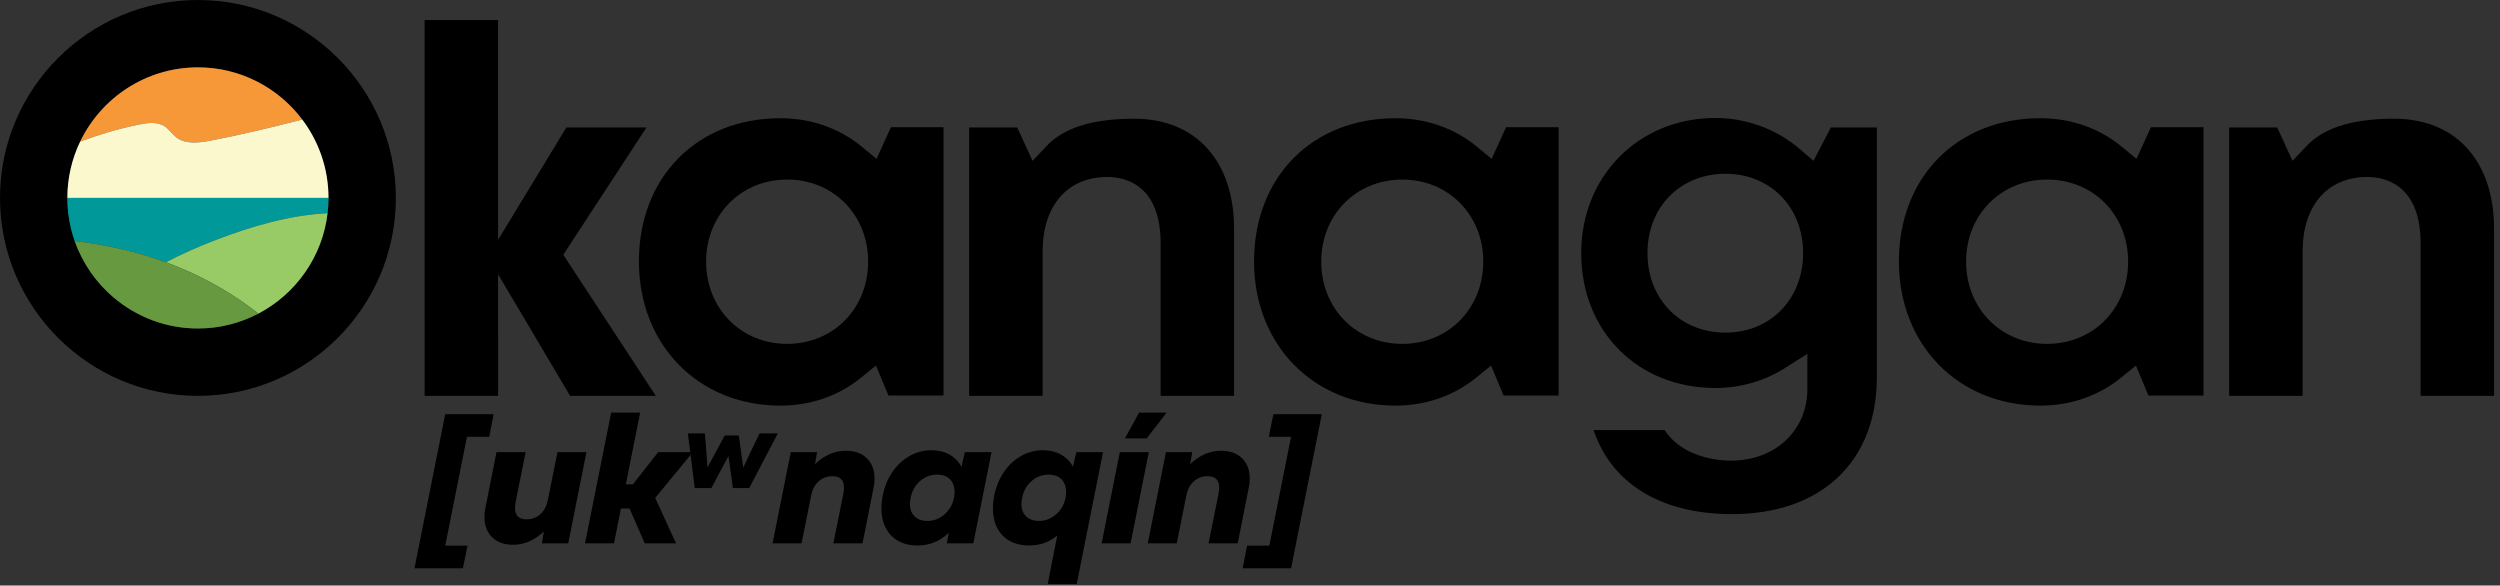 <?xml version="1.0" encoding="UTF-8" standalone="no"?> <svg xmlns="http://www.w3.org/2000/svg" xmlns:xlink="http://www.w3.org/1999/xlink" xmlns:serif="http://www.serif.com/" width="100%" height="100%" viewBox="0 0 269 63" version="1.1" xml:space="preserve" style="fill-rule:evenodd;clip-rule:evenodd;stroke-linejoin:round;stroke-miterlimit:2;"><rect x="0" y="0" width="269" height="63" fill="#333333" stroke="none"/> <g transform="matrix(1,0,0,1,-10.819,-11.081)"> <g transform="matrix(1,0,0,1,58.726,72.227)"> <path d="M0,-16.581L5.21,-16.581L4.735,-14.147L2.339,-14.147L0,-2.433L2.396,-2.433L1.902,0L-3.309,0L0,-16.581Z" style="fill-rule:nonzero;"></path> </g> <g transform="matrix(1,0,0,1,63.775,60.542)"> <path d="M0,8.348C-0.551,7.809 -0.827,7.083 -0.827,6.17C-0.827,5.803 -0.796,5.486 -0.732,5.22L0.466,-0.808L3.604,-0.808L2.539,4.478C2.488,4.719 2.463,4.96 2.463,5.201C2.463,6.012 2.874,6.418 3.699,6.418C4.294,6.418 4.795,6.231 5.201,5.857C5.606,5.483 5.873,4.966 6,4.307L7.026,-0.808L10.145,-0.808L8.186,9.004L5.353,9.004L5.562,7.73C4.548,8.68 3.445,9.156 2.254,9.156C1.303,9.156 0.552,8.887 0,8.348" style="fill-rule:nonzero;"></path> </g> <g transform="matrix(1,0,0,1,78.559,59.221)"> <path d="M0,6.579L-0.932,6.579L-1.673,10.325L-4.792,10.325L-1.977,-3.746L1.141,-3.746L-0.399,3.974L0.361,3.974L3.08,0.513L6.808,0.513L2.757,5.438L5.001,10.325L1.635,10.325L0,6.579Z" style="fill-rule:nonzero;"></path> </g> <g transform="matrix(1,0,0,1,84.833,63.599)"> <path d="M0,-5.881L1.824,-5.881L1.995,-3.909L2.109,-2.211L3.967,-5.665L5.483,-5.665L5.961,-2.188L6.759,-3.909L7.717,-5.881L9.677,-5.881L6.599,0L4.844,0L4.605,-1.767L4.365,-3.453L3.465,-1.767L2.53,0L0.741,0L0,-5.881Z" style="fill-rule:nonzero;"></path> </g> <g transform="matrix(1,0,0,1,95.906,69.394)"> <path d="M0,-9.66L2.833,-9.66L2.605,-8.367C3.607,-9.33 4.716,-9.812 5.933,-9.812C6.884,-9.812 7.635,-9.543 8.186,-9.004C8.738,-8.465 9.013,-7.739 9.013,-6.827C9.013,-6.459 8.982,-6.142 8.919,-5.876L7.72,0.152L4.583,0.152L5.648,-5.134C5.698,-5.375 5.724,-5.616 5.724,-5.857C5.724,-6.668 5.312,-7.074 4.488,-7.074C3.892,-7.074 3.391,-6.887 2.986,-6.513C2.58,-6.139 2.313,-5.622 2.187,-4.963L1.16,0.152L-1.958,0.152L0,-9.66Z" style="fill-rule:nonzero;"></path> </g> <g transform="matrix(1,0,0,1,108.722,63.994)"> <path d="M0,1.312C0,1.87 0.168,2.314 0.504,2.643C0.84,2.973 1.299,3.138 1.883,3.138C2.579,3.138 3.195,2.903 3.727,2.434C4.259,1.965 4.602,1.363 4.754,0.627C4.792,0.412 4.811,0.209 4.811,0.019C4.811,-0.551 4.646,-1.005 4.316,-1.341C3.987,-1.676 3.53,-1.844 2.947,-1.844C2.237,-1.844 1.616,-1.61 1.084,-1.141C0.551,-0.672 0.215,-0.063 0.076,0.685C0.025,0.989 0,1.198 0,1.312M-2.025,4.697C-2.716,3.974 -3.062,3.011 -3.062,1.806C-3.062,1.35 -3.017,0.9 -2.929,0.456C-2.738,-0.52 -2.39,-1.379 -1.883,-2.12C-1.376,-2.862 -0.758,-3.439 -0.028,-3.851C0.7,-4.262 1.483,-4.469 2.32,-4.469C3.055,-4.469 3.702,-4.313 4.259,-4.003C4.817,-3.692 5.248,-3.252 5.552,-2.681L5.914,-4.26L8.785,-4.26L6.826,5.552L3.974,5.552L4.183,4.412C3.245,5.324 2.123,5.781 0.817,5.781C-0.387,5.781 -1.334,5.419 -2.025,4.697" style="fill-rule:nonzero;"></path> </g> <g transform="matrix(1,0,0,1,120.721,68.139)"> <path d="M0,-2.833C0,-2.275 0.168,-1.831 0.504,-1.502C0.84,-1.172 1.299,-1.007 1.883,-1.007C2.579,-1.007 3.197,-1.242 3.736,-1.711C4.275,-2.18 4.614,-2.782 4.754,-3.518C4.792,-3.733 4.811,-3.936 4.811,-4.126C4.811,-4.696 4.646,-5.15 4.316,-5.486C3.987,-5.821 3.53,-5.989 2.947,-5.989C2.237,-5.989 1.616,-5.755 1.084,-5.286C0.551,-4.817 0.215,-4.208 0.076,-3.46C0.025,-3.156 0,-2.947 0,-2.833M3.86,0.552C3.023,1.274 2.009,1.636 0.817,1.636C-0.387,1.636 -1.334,1.274 -2.025,0.552C-2.716,-0.171 -3.062,-1.134 -3.062,-2.339C-3.062,-2.795 -3.017,-3.245 -2.929,-3.689C-2.738,-4.665 -2.39,-5.524 -1.883,-6.265C-1.376,-7.007 -0.758,-7.584 -0.028,-7.996C0.7,-8.407 1.483,-8.614 2.32,-8.614C3.043,-8.614 3.682,-8.462 4.24,-8.157C4.798,-7.853 5.235,-7.416 5.552,-6.845L5.914,-8.405L8.785,-8.405L5.952,5.781L2.833,5.781L3.86,0.552Z" style="fill-rule:nonzero;"></path> </g> <g transform="matrix(1,0,0,1,133.385,69.546)"> <path d="M0,-14.071L2.966,-14.071L0.817,-11.295L-1.521,-11.295L0,-14.071ZM-2.073,-9.812L1.046,-9.812L-0.913,0L-4.031,0L-2.073,-9.812Z" style="fill-rule:nonzero;"></path> </g> <g transform="matrix(1,0,0,1,136.275,69.394)"> <path d="M0,-9.66L2.833,-9.66L2.605,-8.367C3.607,-9.33 4.716,-9.812 5.933,-9.812C6.884,-9.812 7.635,-9.543 8.186,-9.004C8.738,-8.465 9.013,-7.739 9.013,-6.827C9.013,-6.459 8.982,-6.142 8.919,-5.876L7.72,0.152L4.583,0.152L5.648,-5.134C5.698,-5.375 5.724,-5.616 5.724,-5.857C5.724,-6.668 5.312,-7.074 4.488,-7.074C3.892,-7.074 3.391,-6.887 2.986,-6.513C2.58,-6.139 2.313,-5.622 2.187,-4.963L1.16,0.152L-1.958,0.152L0,-9.66Z" style="fill-rule:nonzero;"></path> </g> <g transform="matrix(1,0,0,1,149.738,55.646)"> <path d="M0,16.581L-5.21,16.581L-4.735,14.147L-2.339,14.147L0,2.433L-2.396,2.433L-1.902,0L3.309,0L0,16.581Z" style="fill-rule:nonzero;"></path> </g> <g transform="matrix(1,0,0,1,81.383,13.24)"> <path d="M0,40.435L-9.957,25.251L-1.005,11.559L-9.623,11.559L-16.968,23.639L-16.971,0L-24.876,0L-24.872,40.435L-16.967,40.435L-16.968,27.354L-9.22,40.435L0,40.435Z" style="fill-rule:nonzero;"></path> </g> <g transform="matrix(1,0,0,1,196.473,60.399)"> <path d="M0,-30.621C-4.859,-30.621 -8.386,-27.034 -8.386,-22.091C-8.386,-17.13 -4.859,-13.528 0,-13.528C4.844,-13.528 8.36,-17.13 8.36,-22.091C8.36,-27.034 4.844,-30.621 0,-30.621M0.703,6.002C-6.905,6.002 -12.251,2.727 -14.186,-3.043L-6.533,-3.043C-5.025,-0.629 -1.827,0.247 0.601,0.247C5.362,0.247 8.818,-2.994 8.818,-7.46L8.818,-11.244L6.428,-9.729C4.202,-8.317 1.604,-7.57 -1.086,-7.57C-9.447,-7.57 -15.516,-13.677 -15.516,-22.091C-15.516,-30.376 -9.312,-36.623 -1.086,-36.623C2.254,-36.623 5.478,-35.439 7.992,-33.289L9.48,-32.017L11.345,-35.6L16.294,-35.599L16.294,-8.721C16.294,0.36 10.32,6.002 0.703,6.002" style="fill-rule:nonzero;"></path> </g> <g transform="matrix(1,0,0,1,161.701,48.124)"> <path d="M0,-17.723C-4.97,-17.723 -8.717,-13.928 -8.717,-8.896C-8.717,-3.849 -4.97,-0.043 0,-0.043C4.97,-0.043 8.717,-3.849 8.717,-8.896C8.717,-13.928 4.97,-17.723 0,-17.723M-0.73,6.6C-9.547,6.6 -15.947,0.072 -15.947,-8.921C-15.947,-17.989 -9.69,-24.323 -0.73,-24.323C2.574,-24.323 5.611,-23.258 8.053,-21.242L9.618,-19.949L11.173,-23.359L16.827,-23.358L16.827,5.517L10.904,5.517L9.558,2.291L7.942,3.602C5.522,5.563 2.523,6.6 -0.73,6.6" style="fill-rule:nonzero;"></path> </g> <g transform="matrix(1,0,0,1,95.514,48.124)"> <path d="M0,-17.723C-4.97,-17.723 -8.717,-13.928 -8.717,-8.896C-8.717,-3.849 -4.97,-0.043 0,-0.043C4.97,-0.043 8.717,-3.849 8.717,-8.896C8.717,-13.928 4.97,-17.723 0,-17.723M-0.73,6.6C-9.547,6.6 -15.947,0.072 -15.947,-8.921C-15.947,-17.989 -9.69,-24.323 -0.73,-24.323C2.574,-24.323 5.611,-23.258 8.053,-21.242L9.618,-19.949L11.173,-23.359L16.827,-23.358L16.827,5.517L10.904,5.517L9.558,2.291L7.942,3.602C5.522,5.563 2.523,6.6 -0.73,6.6" style="fill-rule:nonzero;"></path> </g> <g transform="matrix(1,0,0,1,135.702,23.853)"> <path d="M0,29.822L0,13.395C0,6.963 -4.006,6.269 -5.728,6.269C-10.027,6.269 -12.697,9.345 -12.697,14.297L-12.697,29.822L-20.602,29.822L-20.602,0.946L-15.427,0.946L-13.781,4.535L-12.354,3.031C-10.196,0.626 -6.435,0 -2.845,0C3.786,0 7.906,4.549 7.906,11.873L7.906,29.822L0,29.822Z" style="fill-rule:nonzero;"></path> </g> <g transform="matrix(1,0,0,1,231.088,48.124)"> <path d="M0,-17.723C-4.97,-17.723 -8.717,-13.928 -8.717,-8.896C-8.717,-3.849 -4.97,-0.043 0,-0.043C4.97,-0.043 8.717,-3.849 8.717,-8.896C8.717,-13.928 4.97,-17.723 0,-17.723M-0.73,6.6C-9.547,6.6 -15.947,0.072 -15.947,-8.921C-15.947,-17.989 -9.69,-24.323 -0.73,-24.323C2.574,-24.323 5.611,-23.258 8.053,-21.242L9.618,-19.949L11.173,-23.359L16.827,-23.358L16.827,5.517L10.904,5.517L9.558,2.291L7.942,3.602C5.522,5.563 2.523,6.6 -0.73,6.6" style="fill-rule:nonzero;"></path> </g> <g transform="matrix(1,0,0,1,271.276,23.853)"> <path d="M0,29.822L0,13.395C0,6.963 -4.006,6.269 -5.728,6.269C-10.027,6.269 -12.697,9.345 -12.697,14.297L-12.697,29.822L-20.602,29.822L-20.602,0.946L-15.427,0.946L-13.781,4.535L-12.354,3.031C-10.196,0.626 -6.435,0 -2.845,0C3.786,0 7.906,4.549 7.906,11.873L7.906,29.822L0,29.822Z" style="fill-rule:nonzero;"></path> </g> <g transform="matrix(1,0,0,1,32.116,46.427)"> <path d="M0,-28.098C-7.747,-28.098 -14.049,-21.796 -14.049,-14.049C-14.049,-6.303 -7.747,0 0,0C7.747,0 14.049,-6.303 14.049,-14.049C14.049,-21.796 7.747,-28.098 0,-28.098M0,7.248C-11.743,7.248 -21.297,-2.306 -21.297,-14.049C-21.297,-25.792 -11.743,-35.346 0,-35.346C11.743,-35.346 21.297,-25.792 21.297,-14.049C21.297,-2.306 11.743,7.248 0,7.248" style="fill-rule:nonzero;"></path> </g> <g transform="matrix(1,0,0,1,28.569,20.27)"> <path d="M0,4.425C0.455,4.734 0.756,5.224 1.187,5.565C2.199,6.366 3.649,6.184 4.916,5.939C8.227,5.302 11.507,4.517 14.77,3.668C12.204,0.264 8.129,-1.941 3.547,-1.941C-2.031,-1.941 -6.861,1.327 -9.127,6.05C-7.076,5.278 -4.968,4.656 -2.821,4.216C-1.871,4.021 -0.803,3.88 0,4.425" style="fill:rgb(247,152,56);fill-rule:nonzero;"></path> </g> <g transform="matrix(1,0,0,1,46.165,23.938)"> <path d="M0,8.44C0,5.275 -1.053,2.351 -2.826,0C-6.089,0.85 -9.369,1.634 -12.679,2.272C-13.947,2.516 -15.396,2.699 -16.408,1.897C-16.839,1.556 -17.141,1.066 -17.596,0.757C-18.398,0.213 -19.467,0.353 -20.417,0.548C-22.564,0.989 -24.671,1.611 -26.723,2.382C-27.603,4.217 -28.098,6.272 -28.098,8.44L0,8.44Z" style="fill:rgb(252,248,205);fill-rule:nonzero;"></path> </g> <g transform="matrix(1,0,0,1,34.062,34.79)"> <path d="M0,2.102C3.854,0.629 7.91,-0.559 12.003,-0.768C12.067,-1.308 12.103,-1.856 12.103,-2.413L-15.995,-2.413C-15.995,-0.787 -15.714,0.774 -15.204,2.227C-11.857,2.613 -8.555,3.358 -5.397,4.515C-3.652,3.594 -1.827,2.8 0,2.102" style="fill:rgb(0,152,152);fill-rule:nonzero;"></path> </g> <g transform="matrix(1,0,0,1,28.665,39.541)"> <path d="M0,-0.236C0.566,-0.029 1.129,0.188 1.685,0.422C4.641,1.666 7.437,3.302 9.957,5.283C13.974,3.174 16.85,-0.821 17.4,-5.519C13.307,-5.31 9.251,-4.122 5.397,-2.649C3.57,-1.95 1.745,-1.157 0,-0.236" style="fill:rgb(152,203,102);fill-rule:nonzero;"></path> </g> <g transform="matrix(1,0,0,1,30.35,43.482)"> <path d="M0,-3.519C-0.556,-3.753 -1.119,-3.97 -1.685,-4.177C-4.843,-5.334 -8.146,-6.078 -11.492,-6.464C-10.65,-4.065 -9.175,-1.961 -7.266,-0.355C-4.822,1.702 -1.671,2.945 1.766,2.945C4.113,2.945 6.325,2.363 8.272,1.342C5.752,-0.639 2.956,-2.276 0,-3.519" style="fill:rgb(102,153,64);fill-rule:nonzero;"></path> </g> </g> </svg> 